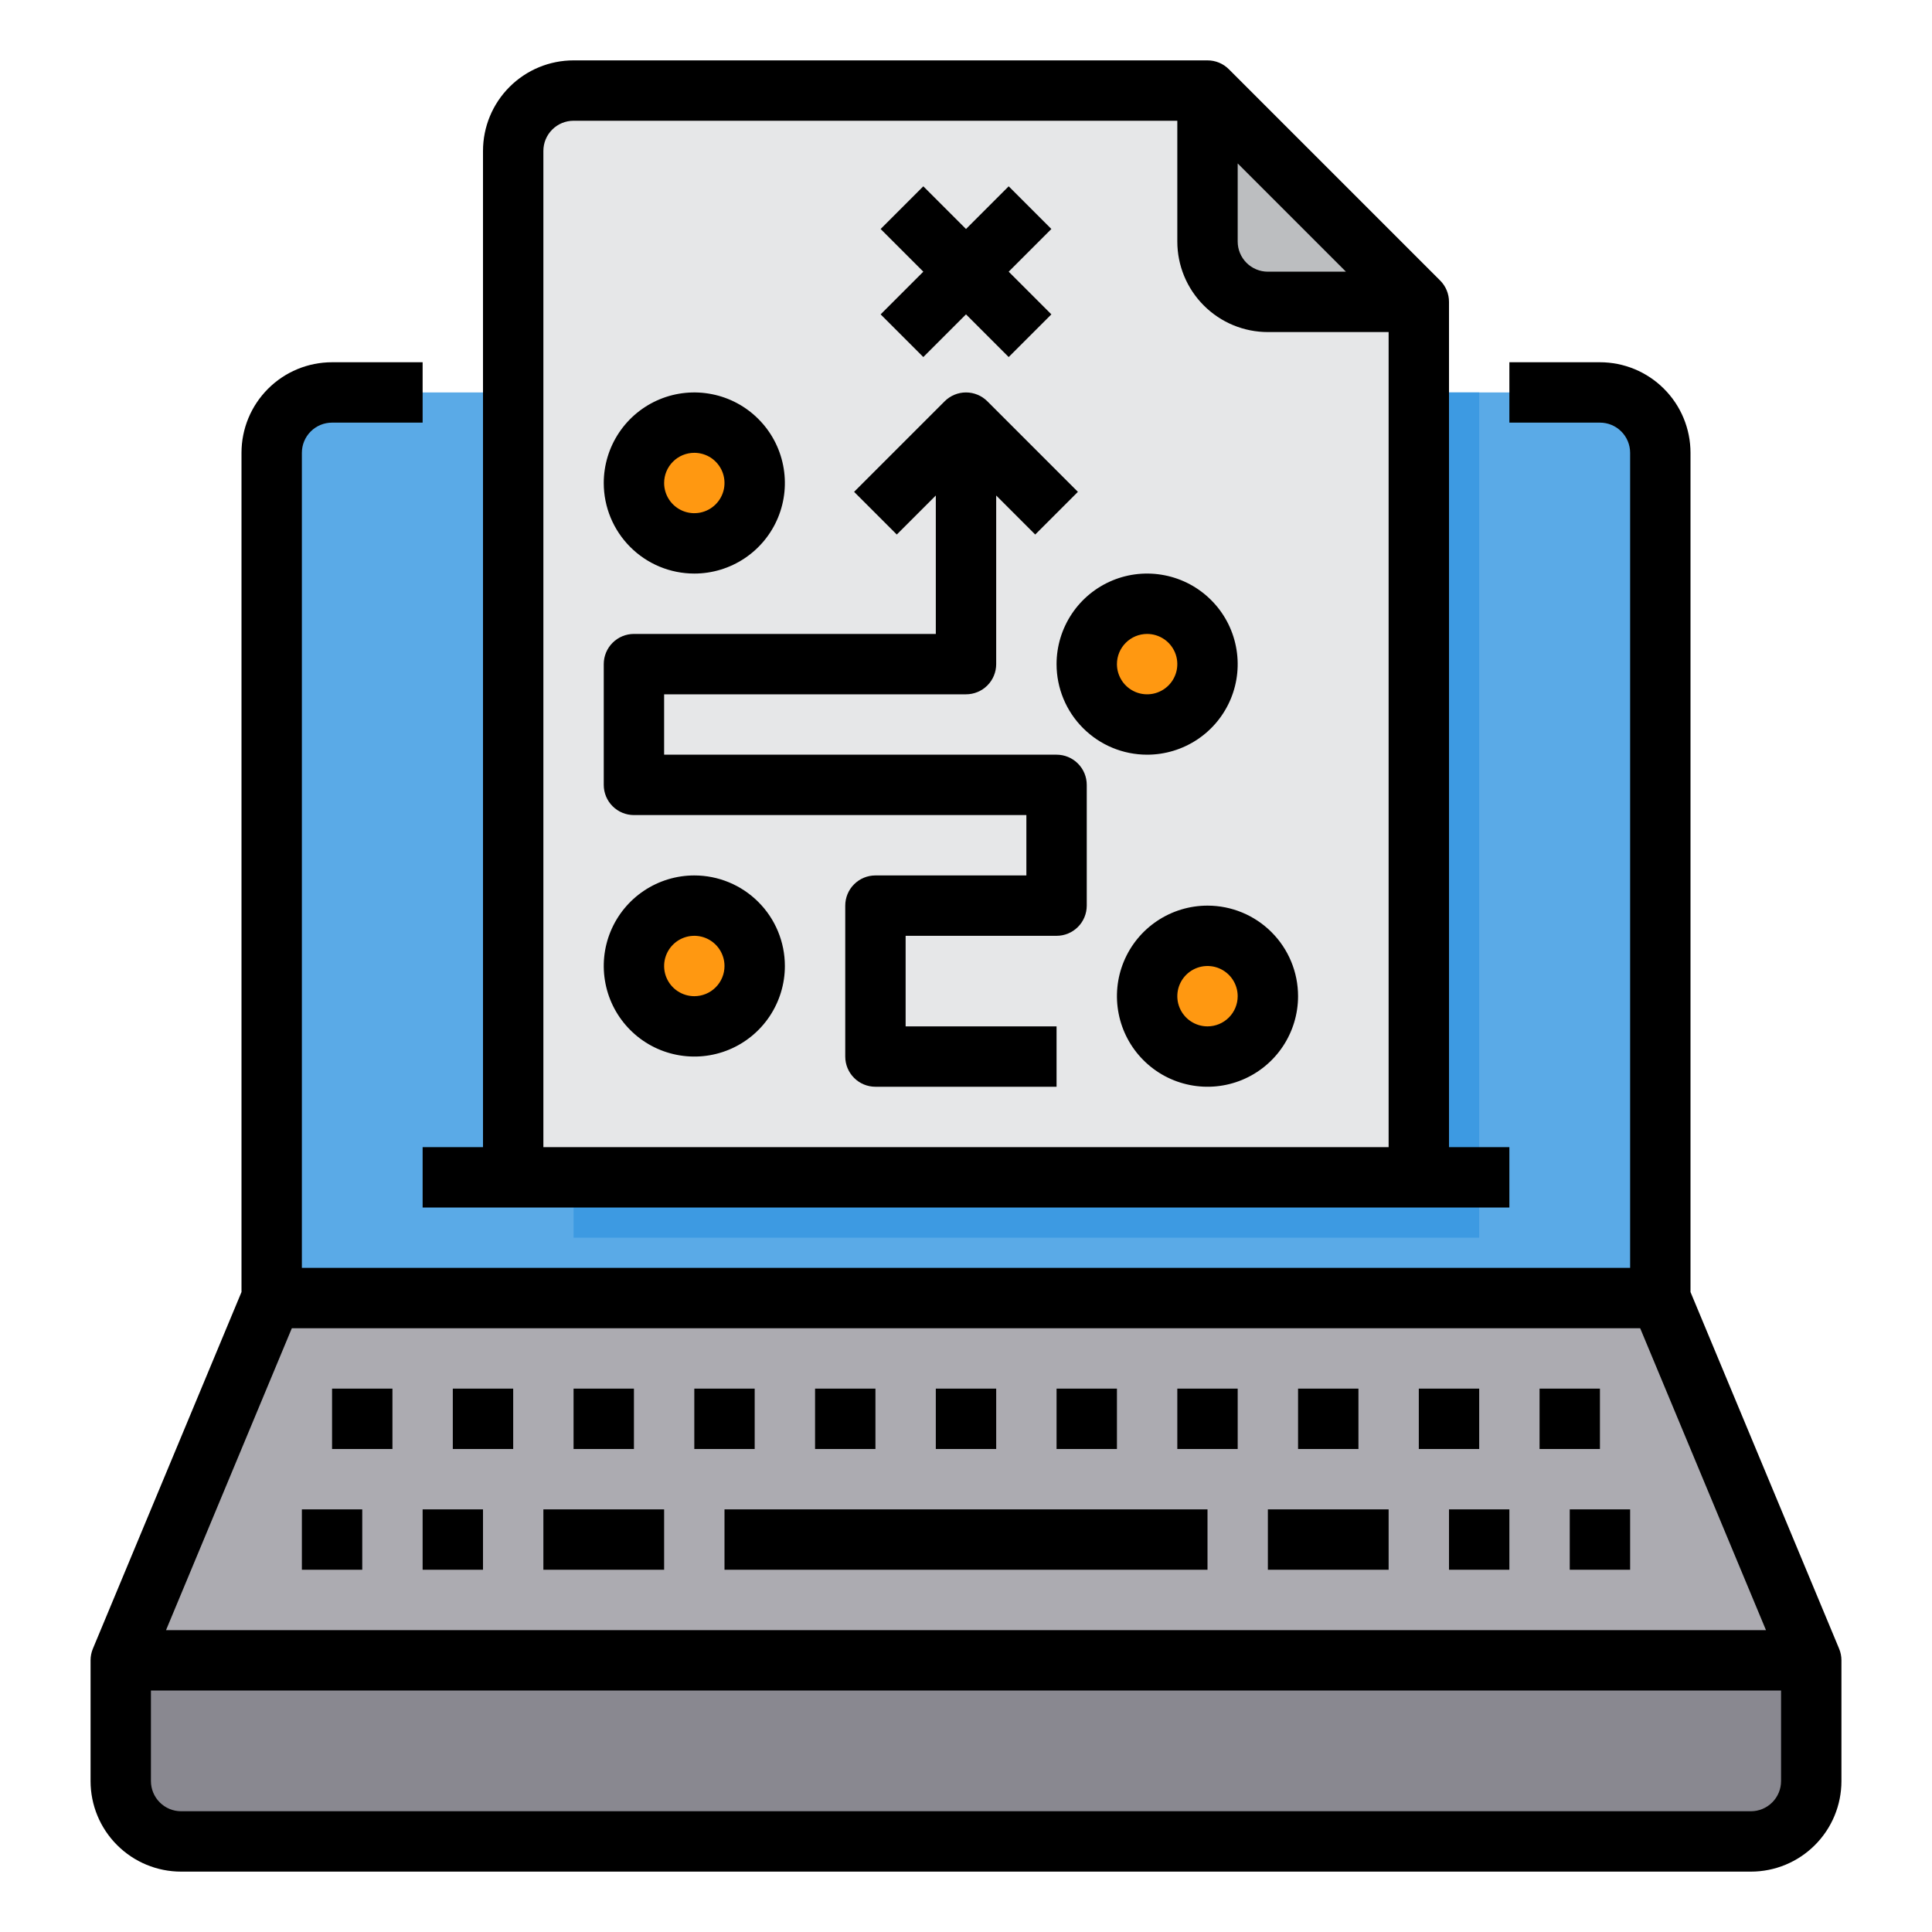 <?xml version="1.0" encoding="UTF-8" standalone="no"?> <svg width="64" height="64" viewBox="0 0 64 64" fill="none" xmlns="http://www.w3.org/2000/svg">
<path d="M55 15V43H9V15C9.002 14.47 9.213 13.962 9.588 13.588C9.962 13.213 10.47 13.002 11 13H53C53.53 13.002 54.038 13.213 54.413 13.588C54.787 13.962 54.998 14.47 55 15V15Z" fill="#5AAAE7"/>
<path d="M49 13H19V41H49V13Z" fill="#3D9AE2"/>
<path d="M47 10V39H17V5C17.002 4.47 17.213 3.962 17.587 3.588C17.962 3.213 18.47 3.002 19 3H40V8C40.002 8.53 40.213 9.038 40.587 9.412C40.962 9.787 41.47 9.998 42 10H47Z" fill="#E6E7E8"/>
<path d="M55 43L60 55H4L9 43H55Z" fill="#ACABB1"/>
<path d="M60 55V59C59.998 59.53 59.787 60.038 59.413 60.413C59.038 60.787 58.53 60.998 58 61H6C5.47 60.998 4.962 60.787 4.588 60.413C4.213 60.038 4.002 59.53 4 59V55H60Z" fill="#898890"/>
<path d="M23 34C24.105 34 25 33.105 25 32C25 30.895 24.105 30 23 30C21.895 30 21 30.895 21 32C21 33.105 21.895 34 23 34Z" fill="#FF9811"/>
<path d="M40 35C41.105 35 42 34.105 42 33C42 31.895 41.105 31 40 31C38.895 31 38 31.895 38 33C38 34.105 38.895 35 40 35Z" fill="#FF9811"/>
<path d="M38 24C39.105 24 40 23.105 40 22C40 20.895 39.105 20 38 20C36.895 20 36 20.895 36 22C36 23.105 36.895 24 38 24Z" fill="#FF9811"/>
<path d="M23 18C24.105 18 25 17.105 25 16C25 14.895 24.105 14 23 14C21.895 14 21 14.895 21 16C21 17.105 21.895 18 23 18Z" fill="#FF9811"/>
<path d="M47 10H42C41.47 9.998 40.962 9.787 40.587 9.412C40.213 9.038 40.002 8.53 40 8V3L47 10Z" fill="#BCBEC0"/>
<path d="M23 29C22.407 29 21.827 29.176 21.333 29.506C20.84 29.835 20.455 30.304 20.228 30.852C20.001 31.4 19.942 32.003 20.058 32.585C20.173 33.167 20.459 33.702 20.879 34.121C21.298 34.541 21.833 34.827 22.415 34.942C22.997 35.058 23.6 34.999 24.148 34.772C24.696 34.545 25.165 34.16 25.494 33.667C25.824 33.173 26 32.593 26 32C26 31.204 25.684 30.441 25.121 29.879C24.559 29.316 23.796 29 23 29ZM23 33C22.802 33 22.609 32.941 22.444 32.831C22.28 32.722 22.152 32.565 22.076 32.383C22 32.2 21.981 31.999 22.019 31.805C22.058 31.611 22.153 31.433 22.293 31.293C22.433 31.153 22.611 31.058 22.805 31.019C22.999 30.981 23.2 31 23.383 31.076C23.565 31.152 23.722 31.28 23.831 31.444C23.941 31.609 24 31.802 24 32C24 32.265 23.895 32.52 23.707 32.707C23.52 32.895 23.265 33 23 33Z" fill="black"/>
<path d="M38 25C38.593 25 39.173 24.824 39.667 24.494C40.16 24.165 40.545 23.696 40.772 23.148C40.999 22.6 41.058 21.997 40.942 21.415C40.827 20.833 40.541 20.298 40.121 19.879C39.702 19.459 39.167 19.173 38.585 19.058C38.003 18.942 37.4 19.001 36.852 19.228C36.304 19.455 35.835 19.84 35.506 20.333C35.176 20.827 35 21.407 35 22C35 22.796 35.316 23.559 35.879 24.121C36.441 24.684 37.204 25 38 25V25ZM38 21C38.198 21 38.391 21.059 38.556 21.169C38.72 21.278 38.848 21.435 38.924 21.617C39 21.8 39.019 22.001 38.981 22.195C38.942 22.389 38.847 22.567 38.707 22.707C38.567 22.847 38.389 22.942 38.195 22.981C38.001 23.019 37.8 23 37.617 22.924C37.435 22.848 37.278 22.72 37.169 22.556C37.059 22.391 37 22.198 37 22C37 21.735 37.105 21.48 37.293 21.293C37.48 21.105 37.735 21 38 21Z" fill="black"/>
<path d="M40 30C39.407 30 38.827 30.176 38.333 30.506C37.84 30.835 37.455 31.304 37.228 31.852C37.001 32.4 36.942 33.003 37.058 33.585C37.173 34.167 37.459 34.702 37.879 35.121C38.298 35.541 38.833 35.827 39.415 35.942C39.997 36.058 40.6 35.999 41.148 35.772C41.696 35.545 42.165 35.16 42.494 34.667C42.824 34.173 43 33.593 43 33C43 32.204 42.684 31.441 42.121 30.879C41.559 30.316 40.796 30 40 30ZM40 34C39.802 34 39.609 33.941 39.444 33.831C39.28 33.722 39.152 33.565 39.076 33.383C39 33.2 38.981 32.999 39.019 32.805C39.058 32.611 39.153 32.433 39.293 32.293C39.433 32.153 39.611 32.058 39.805 32.019C39.999 31.981 40.2 32 40.383 32.076C40.565 32.152 40.722 32.28 40.831 32.444C40.941 32.609 41 32.802 41 33C41 33.265 40.895 33.52 40.707 33.707C40.52 33.895 40.265 34 40 34Z" fill="black"/>
<path d="M23 19C23.593 19 24.173 18.824 24.667 18.494C25.16 18.165 25.545 17.696 25.772 17.148C25.999 16.6 26.058 15.997 25.942 15.415C25.827 14.833 25.541 14.298 25.121 13.879C24.702 13.459 24.167 13.173 23.585 13.058C23.003 12.942 22.4 13.001 21.852 13.228C21.304 13.455 20.835 13.84 20.506 14.333C20.176 14.827 20 15.407 20 16C20 16.796 20.316 17.559 20.879 18.121C21.441 18.684 22.204 19 23 19ZM23 15C23.198 15 23.391 15.059 23.556 15.168C23.72 15.278 23.848 15.435 23.924 15.617C24 15.8 24.019 16.001 23.981 16.195C23.942 16.389 23.847 16.567 23.707 16.707C23.567 16.847 23.389 16.942 23.195 16.981C23.001 17.019 22.8 17 22.617 16.924C22.435 16.848 22.278 16.72 22.169 16.556C22.059 16.391 22 16.198 22 16C22 15.735 22.105 15.48 22.293 15.293C22.48 15.105 22.735 15 23 15Z" fill="black"/>
<path d="M35 25H22V23H32C32.265 23 32.52 22.895 32.707 22.707C32.895 22.52 33 22.265 33 22V16.414L34.293 17.707L35.707 16.293L32.707 13.293C32.52 13.106 32.265 13 32 13C31.735 13 31.48 13.106 31.293 13.293L28.293 16.293L29.707 17.707L31 16.414V21H21C20.735 21 20.48 21.105 20.293 21.293C20.105 21.48 20 21.735 20 22V26C20 26.265 20.105 26.52 20.293 26.707C20.48 26.895 20.735 27 21 27H34V29H29C28.735 29 28.48 29.105 28.293 29.293C28.105 29.48 28 29.735 28 30V35C28 35.265 28.105 35.52 28.293 35.707C28.48 35.895 28.735 36 29 36H35V34H30V31H35C35.265 31 35.52 30.895 35.707 30.707C35.895 30.52 36 30.265 36 30V26C36 25.735 35.895 25.48 35.707 25.293C35.52 25.105 35.265 25 35 25Z" fill="black"/>
<path d="M30.586 11.828L32 10.414L33.414 11.828L34.828 10.414L33.414 9L34.828 7.586L33.414 6.172L32 7.586L30.586 6.172L29.172 7.586L30.586 9L29.172 10.414L30.586 11.828Z" fill="black"/>
<path d="M60.923 54.615L56 42.8V15C56 14.204 55.684 13.441 55.121 12.879C54.559 12.316 53.796 12 53 12H50V14H53C53.265 14 53.52 14.105 53.707 14.293C53.895 14.48 54 14.735 54 15V42H10V15C10 14.735 10.105 14.48 10.293 14.293C10.48 14.105 10.735 14 11 14H14V12H11C10.204 12 9.441 12.316 8.879 12.879C8.316 13.441 8 14.204 8 15V42.8L3.077 54.615C3.026 54.737 3 54.868 3 55V59C3 59.796 3.316 60.559 3.879 61.121C4.441 61.684 5.204 62 6 62H58C58.796 62 59.559 61.684 60.121 61.121C60.684 60.559 61 59.796 61 59V55C61 54.868 60.974 54.737 60.923 54.615V54.615ZM54.333 44L58.5 54H5.5L9.667 44H54.333ZM58 60H6C5.735 60 5.48 59.895 5.293 59.707C5.105 59.52 5 59.265 5 59V56H59V59C59 59.265 58.895 59.52 58.707 59.707C58.52 59.895 58.265 60 58 60Z" fill="black"/>
<path d="M12 50H10V52H12V50Z" fill="black"/>
<path d="M16 50H14V52H16V50Z" fill="black"/>
<path d="M50 50H48V52H50V50Z" fill="black"/>
<path d="M54 50H52V52H54V50Z" fill="black"/>
<path d="M17 46H15V48H17V46Z" fill="black"/>
<path d="M13 46H11V48H13V46Z" fill="black"/>
<path d="M21 46H19V48H21V46Z" fill="black"/>
<path d="M25 46H23V48H25V46Z" fill="black"/>
<path d="M29 46H27V48H29V46Z" fill="black"/>
<path d="M33 46H31V48H33V46Z" fill="black"/>
<path d="M37 46H35V48H37V46Z" fill="black"/>
<path d="M41 46H39V48H41V46Z" fill="black"/>
<path d="M45 46H43V48H45V46Z" fill="black"/>
<path d="M49 46H47V48H49V46Z" fill="black"/>
<path d="M53 46H51V48H53V46Z" fill="black"/>
<path d="M22 50H18V52H22V50Z" fill="black"/>
<path d="M46 50H42V52H46V50Z" fill="black"/>
<path d="M40 50H24V52H40V50Z" fill="black"/>
<path d="M14 38V40H50V38H48V10C48 9.735 47.895 9.48 47.707 9.293L40.707 2.293C40.52 2.105 40.265 2 40 2H19C18.204 2 17.441 2.316 16.879 2.879C16.316 3.441 16 4.204 16 5V38H14ZM41 5.414L44.586 9H42C41.735 9 41.48 8.895 41.293 8.707C41.105 8.52 41 8.265 41 8V5.414ZM18 5C18 4.735 18.105 4.48 18.293 4.293C18.48 4.105 18.735 4 19 4H39V8C39 8.796 39.316 9.559 39.879 10.121C40.441 10.684 41.204 11 42 11H46V38H18V5Z" fill="black"/>
</svg>
